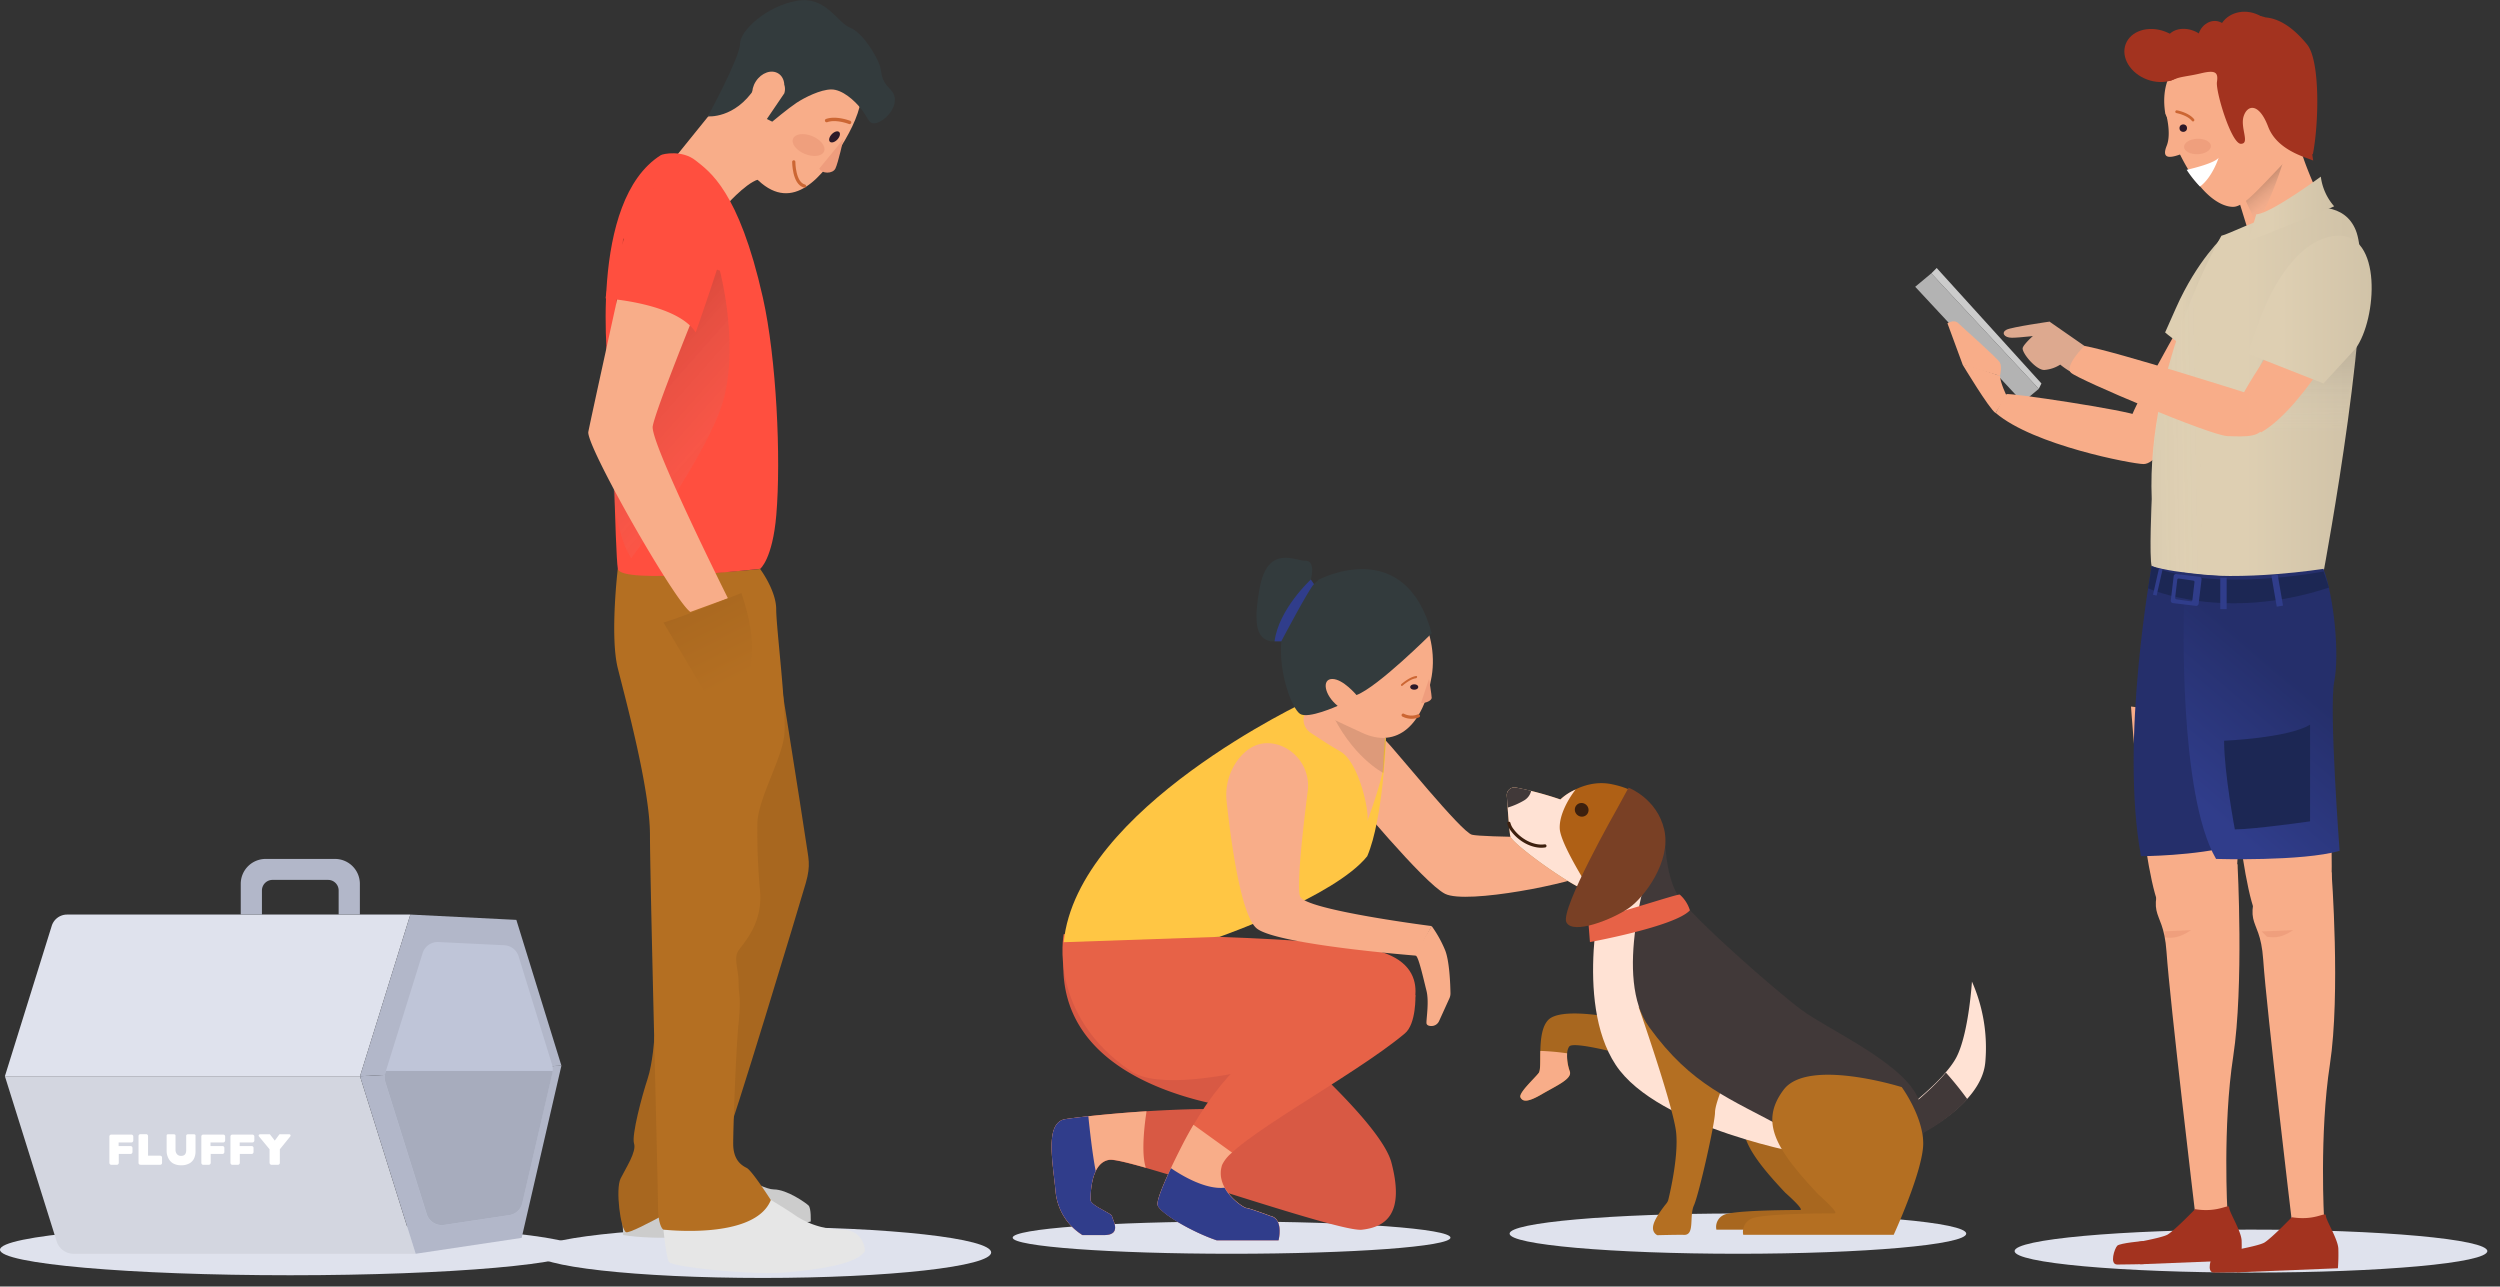 <svg xmlns="http://www.w3.org/2000/svg" xmlns:xlink="http://www.w3.org/1999/xlink" viewBox="0 0 777.28 400" aria-hidden="true"><rect x="0" y="0" width="777.28" height="400" fill="#333333" stroke="none"/><defs><linearGradient id="shake-paws_svg__b" x1="-2182.66" y1="2903.35" x2="-2203.81" y2="2913.52" gradientTransform="rotate(36.7 3019.979 5626.983)" gradientUnits="userSpaceOnUse"><stop offset="0" stop-color="#f8ad89"/><stop offset="1" stop-color="#dda98f"/></linearGradient><linearGradient id="shake-paws_svg__a" data-name="New Gradient Swatch 1" x1="3493.12" y1="-497.41" x2="3478.84" y2="-498.45" gradientTransform="matrix(-.72 .7 .7 .72 3274.12 -1835.84)" gradientUnits="userSpaceOnUse"><stop offset=".09" stop-color="#fff" stop-opacity="0"/><stop offset=".73"/><stop offset=".93"/></linearGradient><linearGradient id="shake-paws_svg__d" x1="-1523.27" y1="1806.77" x2="-1538.45" y2="1797.56" gradientTransform="rotate(20.6 4385.544 7084.824)" xlink:href="#shake-paws_svg__a"/><linearGradient id="shake-paws_svg__c" x1="673.13" y1="90.46" x2="691.5" y2="90.46" gradientUnits="userSpaceOnUse"><stop offset=".27" stop-color="#decfb2"/><stop offset="1" stop-color="#d1c3a8"/></linearGradient><linearGradient id="shake-paws_svg__e" x1="668.58" y1="122.24" x2="734" y2="122.24" gradientUnits="userSpaceOnUse"><stop offset=".45" stop-color="#decfb2"/><stop offset=".93" stop-color="#d1c3a8"/></linearGradient><linearGradient id="shake-paws_svg__f" x1="3871.49" y1="-366.14" x2="3848.15" y2="-420.65" gradientTransform="matrix(-.92 .4 .4 .92 4403.77 -1071.27)" xlink:href="#shake-paws_svg__a"/><linearGradient id="shake-paws_svg__g" x1="3868.06" y1="-389.62" x2="3918.46" y2="-410.55" gradientTransform="matrix(-.92 .4 .4 .92 4403.77 -1071.27)" xlink:href="#shake-paws_svg__a"/><linearGradient id="shake-paws_svg__h" x1="630.64" y1="102.56" x2="625.23" y2="96.95" xlink:href="#shake-paws_svg__b"/><linearGradient id="shake-paws_svg__i" x1="640.84" y1="111.16" x2="628.64" y2="98.49" xlink:href="#shake-paws_svg__b"/><linearGradient id="shake-paws_svg__j" x1="699.02" y1="96.25" x2="737.41" y2="96.25" xlink:href="#shake-paws_svg__c"/><linearGradient id="shake-paws_svg__k" x1="699.02" y1="64.94" x2="725.74" y2="64.94" xlink:href="#shake-paws_svg__c"/><linearGradient id="shake-paws_svg__l" data-name="New Gradient Swatch 3" x1="712.27" y1="210.53" x2="678.62" y2="250.06" gradientUnits="userSpaceOnUse"><stop offset="0" stop-color="#252f6b"/><stop offset=".93" stop-color="#303d8b"/></linearGradient><linearGradient id="shake-paws_svg__m" x1="4289.84" y1="160.51" x2="4355.32" y2="102.61" gradientTransform="matrix(-1 0 0 1 4535.71 0)" gradientUnits="userSpaceOnUse"><stop offset=".09" stop-color="#fff" stop-opacity="0"/><stop offset=".95"/></linearGradient><linearGradient id="shake-paws_svg__n" x1="214.05" y1="180.5" x2="230.85" y2="213.27" gradientUnits="userSpaceOnUse"><stop offset=".09" stop-color="#a8671f"/><stop offset=".93" stop-color="#b46f22"/></linearGradient></defs><g data-name="Layer 2"><g data-name="Layer 1"><ellipse cx="699.85" cy="388.98" rx="73.49" ry="6.68" fill="#dfe2ed"/><ellipse cx="540.34" cy="383.55" rx="70.99" ry="6.26" fill="#dfe2ed"/><ellipse cx="237.18" cy="389.4" rx="70.99" ry="7.93" fill="#dfe2ed"/><ellipse cx="90.2" cy="388.56" rx="90.2" ry="7.93" fill="#dfe2ed"/><ellipse cx="382.91" cy="384.8" rx="68.06" ry="5.01" fill="#dfe2ed"/><path d="M193.75 384s-.83-16 0-18.46 28.4-4.92 28.4-4.92 14.2 9.18 18.37 9.18 10 4.18 10.86 5 .68 5 .68 5-37.43 7.51-58.31 4.2z" fill="#ccc"/><path d="M240.52 197.73s9.19 57.63 10 63.47 1.67 7.52 0 13.37-23.38 77.66-25 80.17-5 15-5 15-24.22 14.2-25.89 13.36-3.34-13.36-1.67-16.7 5-8.35 4.17-10.86 2.51-15 4.18-20 2.15-13.07 2.15-13.07 16.22-55.41 16.22-57.08-20.88-47.6-20.88-47.6z" fill="#a8671f"/><path d="M206.27 382.3s.85 8.35 1.68 10 25.89 4.18 35.91 3.34 22.55-2.5 25.06-6.68c0 0 0-6.68-7.52-6.68a26 26 0 01-15-5c-2.51-1.67-6.68-4.18-6.68-4.18s-27.61 9.2-33.45 9.2z" fill="#e6e6e6"/><path d="M192.08 176.85s-2.5 20.88 0 30.9 10 37.58 10 51.78 2.5 108.57 2.5 115.25 1.67 7.52 1.67 7.52 28.4 3.34 33.41-9.19c0 0-5.85-9.18-7.52-10s-4.18-2.5-4.18-7.52.84-29.23 1.68-37.58 0-8.35 0-12.52-1.68-7.52 0-10 7.51-8.35 6.68-18.37a195.53 195.53 0 01-.84-20.88c0-7.51 7.52-20 8.35-27.56s-2.5-33.4-2.5-39.25-5-12.53-5-12.53-29.21 3.29-44.25-.05z" fill="#b46f22"/><path d="M330.72 297.11c-3.34 45.1 62.63 48.44 62.63 48.44-23.38-2.5-60.84 2-62.63 2.51-5.85 1.67-3.34 13.36-2.51 22.55a17.91 17.91 0 008.35 13.39h6.68c5.85 0 2.51-5 2.51-5.85s-6.68-3.34-6.68-5 0-11.69 5.85-12.52 71 22.54 78.5 21.71 13.36-5 9.19-20.88-54.29-55.95-54.29-55.95z" fill="#d85944"/><path d="M418.83 245.75c.83.84 23.8 28.82 30.48 32.16s40.09-3.34 45.93-6.69l-4.17-10.85s-30.07 0-33.41-.84-23.8-26.3-27.14-29.65z" fill="#f8ad89"/><path d="M578.79 340.22s-26.79-8.42-33.66.78-2.3 16.84 9.94 29.84c0 0 6.12 5.36 4.59 5.36s-20.65 0-23.71 1.53a4.11 4.11 0 00-2.3 4.59h42.85s8.41-18.36 8.41-26-6.12-16.1-6.12-16.1zM500.65 316.25s-15.5-3.08-19.29.87-1.72 14.81-2.94 16.45-6.36 6.26-5.68 7.62 2.18 1.62 6.65-1 9.5-4.78 8.68-7.09-1.38-6.11-.16-7.74 15.35 2.13 15.35 2.13z" fill="#a8671f"/><path d="M562.72 359.13s-47.3-8.15-60.4-28.08-3.83-56.23-3.83-56.23l18.61-12.58s-.13 12.8 4.23 19.44 30 29.12 38.14 35.21 30.48 15.94 35.95 26.79.07 19.18-3 24.49z" fill="#ffe2d4"/><path d="M509.44 313s10.77 30.83 11.68 39c.78 7.1-1.71 18.09-2.4 20.93a3 3 0 01-.59 1.21c-1 1.21-3.38 4.32-4 6.43-.83 2.68 1.17 3.47 1.17 3.47s7-.18 8.37-.1c3.34 0 1.47-5.87 3-9.19s6.53-25.46 6.55-28.87 4.64-13.36 4.64-13.36" fill="#b46f22"/><path d="M593.55 354.15s22.38-9.58 23.7-23.85a50.74 50.74 0 00-4.15-25.12s-1 16.17-4.82 23.52-16.93 17-16.93 17l1.31 9" fill="#ffe2d4"/><path d="M605 333.48c-5.28 6.36-14 12.8-14 12.8l1.32 9 .88-.62s11.46-4.9 18.46-12.92a103.2 103.2 0 00-6.66-8.26z" fill="#413939"/><path d="M596 340.69c-5.52-10.85-27.82-20.69-36-26.79s-33.78-28.56-38.14-35.21-4.24-19.44-4.24-19.44l-2.18 1.48c-3.8 10.87-13.74 43.38-2.7 58.61 13.37 18.43 25.06 22.07 42.48 31.66 14.18 7.81 35 6 42.24 5 1.02-4.92.99-10.35-1.46-15.31z" fill="#413939"/><path d="M522.27 278.15c-.54-.41-25.51 8.09-28.5 7.55l.56 7.2s26.48-4.83 31.08-9.87a10.69 10.69 0 00-3.14-4.88z" fill="#e76247"/><path d="M471.26 244.85a2.37 2.37 0 00-2.77 2.49c.26 4.07.76 11.19 1.1 12.71.49 2.16 18.22 15.16 24.35 17.17 0 0 13.2-1.87 17-5s6.36-8.68 6.36-8.68 2.27-16-16.23-19.73c-9-1.82-16 4.77-16 4.77a105.69 105.69 0 00-13.81-3.73z" fill="#af6015"/><path d="M489.89 245.47a15.83 15.83 0 00-4.74 3.09 105.69 105.69 0 00-13.89-3.71 2.37 2.37 0 00-2.77 2.49c.26 4.07.76 11.19 1.1 12.71.49 2.16 18.22 15.16 24.35 17.17l.62-.1c-4.52-7.27-9.4-15.86-9.61-19.43-.25-4.33 2.79-9.5 4.94-12.22z" fill="#ffe2d4"/><path d="M480.33 263c-3.69.54-7.85-1.8-10.14-4.92a5.59 5.59 0 01-1.06-2.11" stroke="#3d200e" stroke-linejoin="round" stroke-width=".99" fill="none" stroke-linecap="round"/><path d="M502.82 251.35S485 282.67 487 286.74s14.53-1 19.44-4.42 13.2-14.62 11-24.33-11.1-13.09-11.1-13.09" fill="#794025"/><path d="M471.26 244.85a2.37 2.37 0 00-2.77 2.49c.07 1.09.16 2.4.25 3.76a23.68 23.68 0 005.12-2.24 4.67 4.67 0 002.2-3c-1.57-.37-3.21-.73-4.8-1.01z" fill="#413939"/><ellipse cx="491.77" cy="251.78" rx="2.1" ry="2.17" transform="rotate(-48.71 491.775 251.787)" fill="#3d200e"/><path d="M488.07 333.13a14.47 14.47 0 01-.83-5.64 75.93 75.93 0 00-8.33-.75c-.07 3.2.09 6.05-.49 6.83-1.21 1.63-6.36 6.26-5.68 7.62s2.18 1.62 6.65-1 9.5-4.75 8.68-7.06z" fill="url(#shake-paws_svg__b)"/><path d="M591.28 338s-29.23-9.19-36.74.83-2.51 18.37 10.85 32.57c0 0 6.68 5.85 5 5.85s-22.54 0-25.88 1.67a4.47 4.47 0 00-2.51 5h46.77s9.18-20 9.18-28.4-6.67-17.52-6.67-17.52z" fill="#b46f22"/><path d="M330.72 290.43s-5 25.06 20.88 42.6c16.12 10.92 83.51-13.37 86-15.87 0 0 10-16.71-10-21.72s-96.88-5.01-96.88-5.01z" fill="#e76247"/><path d="M424.25 313s-33.4-1.67-55.95 41.76c0 0-9.19 17.54-8.35 20s10.85 8.35 18.37 10.86h19.21s1.67-6.68-2.51-7.52c0 0-6.68-2.5-7.51-2.5s-10-5.85-7.52-13.36 40.92-27.56 56.79-40.93c3.62-3 3.29-11.95 3.29-11.95z" fill="#e76247"/><path d="M406.72 217.78s-71.87 33.4-76 75.16l48.44-1.67s35.91-12.53 45.93-25.06c5-11.69 5.85-36.74 5.85-36.74s-15.87-12.53-24.22-11.69z" fill="#ffc644"/><path d="M385.39 235.59a18.27 18.27 0 00-4 13.73c1.2 11.24 4.36 35.61 9.47 39.44 6.68 5 49.27 8.35 49.27 8.35l5-9.18s-39.25-5-40.92-9.19c-1.18-3 1-21.88 2.36-32.63a13.35 13.35 0 00-8.57-14.35c-3.95-1.35-8.5-1.08-12.61 3.83zM406.72 220.28a4.89 4.89 0 00.75 7.53c2.81 1.88 6.35 4.17 9.27 5.83 5.84 3.34 9.18 19.21 8.35 21.72 0 0 5-13.37 5-17.54s.84-10.86.84-11.69c-.83-.84-24.21-5.85-24.21-5.85z" fill="#f8ad89"/><path d="M430.94 229.47l-.84 10.85s-10-5-16.7-20c0-.04 1.67 5.37 17.54 9.15z" opacity=".11" fill="url(#shake-paws_svg__a)"/><path d="M445.13 210.26c-2.5 15-10.65 22.74-21.71 17.54-14.2-6.68-19.21-7.42-19.21-21.72s9.91-25.89 22.13-25.89 21.14 15.96 18.79 30.07z" fill="#f8ad89"/><path d="M440.47 210.74a.43.43 0 01-.27.15c-1.8.23-4.09 2.25-4.11 2.27a.32.32 0 01-.47 0 .4.4 0 01.12-.49c.1-.09 2.53-2.24 4.57-2.49a.25.25 0 01.28.31.57.57 0 01-.12.25z" fill="#c63"/><path d="M445.13 196.9s-16.7 16.7-23.38 19.2c0 0-4.18-5-7.52-5s-2.5 5 1.67 8.36c0 0-9.18 4.17-11.69 2.5s-6.68-12.53-5.85-22.55 11.7-19.21 11.7-19.21 26.72-14.2 35.07 16.7z" fill="#333b3d"/><path d="M407.55 180.19s1.67-5.84-1.67-5.84-11.69-5-14.2 8.35 0 15.87 3.34 16.7h5s10.86-15 10-15.87a32.21 32.21 0 01-2.47-3.34z" fill="#333b3d"/><ellipse cx="439.7" cy="213.6" rx="1.25" ry=".84" fill="#2b1929"/><path d="M444.3 211.09s.83 5 .83 5.85-1.67 1.67-3.34 1.67z" fill="#ef9d7d"/><path d="M441 222.57a5.71 5.71 0 01-4.74-.22" stroke="#c63" stroke-miterlimit="10" fill="none" stroke-linecap="round"/><path d="M407.55 180.19s-10 9.19-11.27 19.21h2.08s8.64-16.4 10.17-17.79z" fill="#303d8b"/><path d="M383.06 358.35l-12-8.65c-.95 1.61-1.88 3.28-2.79 5 0 0-9.19 17.54-8.35 20s10.85 8.35 18.37 10.86h19.21s1.67-6.68-2.51-7.52c0 0-6.68-2.5-7.51-2.5s-10-5.85-7.52-13.36a11.23 11.23 0 013.1-3.83zM344.92 360.59c1.29-.19 5.5.81 11.34 2.48-1.62-4.76-.23-14.71.22-17.57-13.7.88-24.8 2.28-25.76 2.56-5.85 1.67-3.34 13.36-2.51 22.55a17.91 17.91 0 008.35 13.39h6.68c5.85 0 2.51-5 2.51-5.85s-6.68-3.34-6.68-5 0-11.73 5.85-12.56z" fill="#f8ad89"/><path d="M339.07 373.11c0-1.08 0-5.67 1.6-9-1-5-1.95-13.6-2.29-17.06-4.36.48-7.2.88-7.66 1-5.85 1.67-3.34 13.36-2.51 22.55a17.91 17.91 0 008.35 13.4h6.68c5.85 0 2.51-5 2.51-5.85s-6.68-3.37-6.68-5.04zM395 378.12s-6.68-2.5-7.51-2.5c-.55 0-4.67-2.51-6.75-6.34-5.83.6-13-3.57-16.66-6.07-2.3 4.87-4.59 10.27-4.15 11.57.83 2.51 10.85 8.35 18.37 10.86h19.21s1.69-6.64-2.51-7.52z" fill="#303d8b"/><path d="M445.13 287.93a36.89 36.89 0 014.18 7.51c1.38 3.45 1.62 10.86 1.66 13.36a3.63 3.63 0 01-.33 1.59l-3.23 7.11A2.59 2.59 0 01445 319c-.77 0-1.5-.26-1.5-1 0-1.67.84-6.68 0-10s-2.5-10.86-3.34-10.86 4.97-9.21 4.97-9.21zM721.38 61.77s-7.33-15.41-6.78-19.89c0 0-16.31 15.66-20.05 15.51L700 75.08s17-7.08 21.38-13.31zM673.37 35.1s1.85 6.35.28 10.23.6 4 4.23 2.67c5.4-1.93-4.51-12.9-4.51-12.9z" fill="#f8ad89"/><path d="M696.49 58.67l5.1 11s4.77-7.09 9.2-22.44c0-.05-5.62 9.77-14.3 11.44z" fill="url(#shake-paws_svg__d)" opacity=".21"/><path d="M716.28 29.61c-1-4.42-4.89-18-21.77-17.14-14.39.7-23.57 9.22-21.28 22.92.58 1.14 1.19 2.35 1.6 3.26a4.43 4.43 0 010 2.61c.2.55.42 1.1.65 1.65 7.52 18.09 15.22 21.4 18.8 21.4s8-5.73 19.57-17.58c0 0 3.45-12.73 2.43-17.12z" fill="#f8ad89"/><path d="M679.86 52.8A34.66 34.66 0 00684 58c3.87-2.87 5.79-8.92 5.79-8.92-1.35 1.62-7.5 3.17-9.93 3.72z" fill="#fff"/><circle cx="678.8" cy="39.84" r="1.17" fill="#2b1929"/><path d="M681.82 37.76a.47.47 0 01-.33-.17c-1.45-1.8-4.78-2.42-4.81-2.43a.43.43 0 01-.35-.5.44.44 0 01.5-.35c.15 0 3.68.69 5.33 2.74a.44.44 0 01-.06.61.42.42 0 01-.28.1z" fill="#c63"/><ellipse cx="683.22" cy="45.57" rx="4.18" ry="2.4" transform="rotate(-2.29 682.57 45.426)" style="isolation:isolate" opacity=".11" fill="#a3331f"/><path d="M719.09 48c1.86-9.41 2.36-29.13-1.81-34.2-5-6.12-9.45-8.11-12.89-8.38a13 13 0 00-4.14-.67 9.38 9.38 0 00-4.43 1.13c-6.28 3.45-8.23 4.58-12.79 5.24s-10.31 1.88-15.88 1.41-6.92 7.77-1.53 10c0 0 6.88 3.66 9.66 2.41s4.51-1.07 9-2.14 5.45-.36 5 2.66 4.47 19.25 7.43 19.25-.3-5 .88-8.6 4.77-4.19 7.61 3.29 12 9.55 14 10.53c0 0-.13-.8-.31-2.09z" fill="#a3331f"/><ellipse cx="670.33" cy="17.26" rx="7.96" ry="10.06" transform="rotate(-69.4 670.319 17.267)" fill="#a3331f"/><ellipse cx="680.12" cy="14.45" rx="5.24" ry="6.91" transform="rotate(-69.4 680.104 14.46)" fill="#a3331f"/><ellipse cx="688.24" cy="11.9" rx="5.45" ry="4.82" transform="rotate(-69.4 688.22 11.918)" fill="#a3331f"/><ellipse cx="698.59" cy="11.76" rx="7.96" ry="9.01" transform="rotate(-69.4 698.565 11.774)" fill="#a3331f"/><path d="M673.17 292.84c2.84.71 6.6 1.1 9.11-.73l-9.2-.4z" style="isolation:isolate" opacity=".11" fill="#a3331f"/><path d="M662.56 219.67s3.62 54 9.56 63.69c2.27 3.72 12.53-6.66 23.31-11.55.32-11.07 4.25-47.63 4.25-47.63z" fill="#f8ad89"/><path d="M695.68 268.72s2 37.87-1.34 59.68-1.8 48.46-1.8 48.46-6.25 1.11-10.06.2c0 0-7.8-65.4-8.89-81.18s-7.86-7.79 1.77-32.38c0 0 11.24 5.41 20.32 5.22z" fill="#f8ad89"/><path d="M672.94 291.43c2.9.38 4.82 0 8.31-2.23l-8.24.36z" style="isolation:isolate" opacity=".11" fill="#a3331f"/><path d="M696.82 391.82a57.86 57.86 0 00.13-6.07c-.11-3-3.81-8.76-3.87-10.25s-3.07 1.64-10.6.45c0 0-6 6.22-8.4 7.81-1.11.73-5.1 1.57-9.32 2.42l.71 6.89z" fill="#a3331f"/><path d="M666.45 385.84s-7.34.63-8.17 1.47-2.51 5.85 0 5.85 8.17-.13 8.17-.13z" fill="#a3331f"/><path d="M703.24 295.35c2.83.7 6.6 1.1 9.1-.73l-9.19-.41z" style="isolation:isolate" opacity=".11" fill="#a3331f"/><path d="M692.62 222.18s3.62 54 9.56 63.69c2.28 3.72 12-6.41 22.73-11.3.31-11.07-.84-48.44-.84-48.44z" fill="#f8ad89"/><path d="M724.91 271.22s2.83 37.87-.51 59.68-1.8 48.46-1.8 48.46-6.25 1.12-10.05.21c0 0-7.81-65.4-8.89-81.19s-7.87-7.78 1.76-32.37c0-.01 10.41 5.4 19.49 5.21z" fill="#f8ad89"/><path d="M704.86 291.27c2.9.38 4.64.12 8.13-2.07l-9.8.4z" style="isolation:isolate" opacity=".11" fill="#a3331f"/><path d="M726.88 394.32a56.24 56.24 0 00.14-6.07c-.12-3-3.82-8.75-3.88-10.25s-3.07 1.65-10.59.45c0 0-6 6.22-8.41 7.81-1.11.73-5.09 1.58-9.32 2.43l.71 6.89z" fill="#a3331f"/><path d="M696.51 388.35s-7.33.63-8.17 1.47-2.5 5.84 0 5.84 8.17-.12 8.17-.12z" fill="#a3331f"/><path fill="#b3b3b3" d="M600.47 84.99l33.41 35.91-5.01 4.17-33.41-35.91 5.01-4.17z"/><path d="M602.14 83.32l-1.67 1.67 33.41 35.91.83-1.67-32.57-35.91z" fill="#ccc"/><path d="M676.47 103.36s-14.2 25-14.2 27.56 9.19 6.68 10.86 5 12.52-29.23 12.52-29.23z" fill="#f8ad89"/><path d="M623.85 122.57c.59-.59 37.59 5 40.93 6.68s8.35 4.18 8.35 6.68-3.34 8.35-6.68 8.35-34.24-5.84-45.94-15.87c0 0 2.49-5.01 3.34-5.84z" fill="#f8ad89"/><path d="M610.24 113.44s8.17 13.61 10.21 15l3.4-5.44s-2-4.08-2-6.12c-.04-.03-9.56-3.44-11.61-3.44z" fill="#f8ad89"/><path d="M605.48 100.51l4.76 12.93 11.57 3.41s.68-2.73 0-4.09-11.57-10.88-12.93-12.25-3.4 0-3.4 0z" fill="#f8ad89"/><path d="M691.5 73.29s-8.35 7.52-15 22.55l-3.34 7.52s5.84 5 6.68 4.18S691.5 85 691.5 73.29z" fill="url(#shake-paws_svg__c)"/><path d="M690.67 73.29s-23.39 40.09-21.67 81.85c0 0-.83 18.37 0 20.88s45.1 6.68 53.45 1.67c0 0 16.7-89.36 10-106.07s-37.61.84-41.78 1.67z" fill="url(#shake-paws_svg__e)"/><path d="M736.56 91.46s-10 47-13.32 74.54c0 0-34.07-2.72-37.59-3.34 0 0 12.53-40.09 18.34-51.78z" fill="url(#shake-paws_svg__f)" opacity=".21"/><path d="M714.84 76.43s-10 74.53-13.32 102.09c0 0-27.56 0-32.57-2.5 0 0-5.84-59.3 21.72-102.73z" opacity=".1" fill="url(#shake-paws_svg__g)"/><path d="M733.84 94s-16.41 32.19-30.84 40.43c0 0-8.31-5.43-6.23-10.6s20-31.15 20-31.15z" fill="#f8ad89"/><path d="M637.22 100s-11.7 1.67-13.37 2.51-.83 2.5 1.67 2.5 9.19-.83 9.19-.83z" fill="url(#shake-paws_svg__h)"/><path d="M648.07 107.54L637.22 100s-.31.24-.8.65c-2.09 1.72-7.56 6.35-7.56 7.7 0 1.67 4.18 6.68 6.69 6.68a10.61 10.61 0 005-1.67s5 4.18 7.51 3.34z" fill="url(#shake-paws_svg__i)"/><path d="M698.6 122.24s-39.84-12.73-50.53-14.7c0 0-6.33 6.25-4.17 8.35s43.37 19.53 48.64 19.7 11.63.65 11.19-4.23-3.12-8.65-5.13-9.12z" fill="#f8ad89"/><path d="M704 95.84s8.35-21.71 22.55-22.55 12.52 25.89 5.84 35.08l-10 10.86L699 110s3.36-10.82 5-14.16z" fill="url(#shake-paws_svg__j)"/><path d="M721.57 54.92s-15.87 11.69-20.05 11.69L699 75s23.38-9.19 26.72-10.86a17.25 17.25 0 01-4.15-9.22z" fill="url(#shake-paws_svg__k)"/><path d="M669 176s-10 54.28-3.34 90.19c0 0 16.7 0 29.23-3.34v-83.49s-18.42-.84-25.89-3.36z" fill="#252f6b"/><path d="M679 190.22s-1.7 56.78 10 76.83c0 0 26.72.83 38.41-2.51 0 0-3.34-44.26-1.67-52.61s0-25.89-3.34-35.08c0 0-25.4 4.08-43.6 1.21z" fill="url(#shake-paws_svg__l)"/><path d="M691.5 230.3s20-.83 26.73-5v30.07s-17.54 2.5-23.39 2.5c0-.01-3.34-17.55-3.34-27.57zM722.4 177.69s-34.24 6.68-53.4-1.69l-1.13 6.9s23.28 10.65 56.25-.22z" fill="#1c2754"/><path transform="rotate(-180 691.305 184.495)" d="M690.32 179.6h1.98v9.78h-1.98z" fill="#303d8b"/><path transform="rotate(-167.18 670.876 180.986)" d="M670.3 176.83h1.15v8.33h-1.15z" fill="#303d8b"/><path transform="rotate(170.23 708.012 183.65)" d="M707.02 178.77H709v9.78h-1.98z" fill="#303d8b"/><path d="M675.82 179.19l-.89 7.43a.75.75 0 00.56.88l7.34.88a.75.75 0 00.76-.73l.89-7.42a.75.75 0 00-.57-.89l-7.34-.88a.75.75 0 00-.75.73zm5.36 7.78l-4.56-.64a.46.46 0 01-.34-.53l.66-5.49a.45.45 0 01.45-.44l4.56.65a.45.45 0 01.34.53l-.65 5.49a.46.46 0 01-.46.46z" fill="#303d8b"/><path d="M228 26.53l-17.54 21.71s15 10.86 15.86 15c0 0 7.52-8.35 10.86-7.51 0 .03-9.18-26.73-9.18-29.2z" fill="#f8ad89"/><path d="M261.4 45.74c-7.31 11.66-16.7 20.87-27.56 8.35-7.7-8.89-12.46-18.87-5.15-30.54s22.75-12.46 32.71-6.21 7.31 16.73 0 28.4z" fill="#f8ad89"/><ellipse cx="259.46" cy="42.56" rx="2.09" ry="1.2" transform="rotate(-46.62 259.467 42.55)" fill="#2b1929"/><path d="M256.74 37.94a.57.57 0 00.46.05c2.75-1 6.76.57 6.8.59a.54.54 0 00.39-1c-.18-.07-4.42-1.7-7.56-.6a.53.53 0 00-.32.69.53.53 0 00.23.27z" fill="#c63"/><ellipse cx="251.4" cy="45.1" rx="3" ry="5.21" transform="rotate(-67.78 251.392 45.104)" style="isolation:isolate" opacity=".11" fill="#a3331f"/><path d="M262.24 43.23s-1.67 7.52-2.51 9.19-4.18 1.67-5 0z" fill="#ef9d7d"/><path d="M246.79 50.33s0 6.68 3.34 7.51" stroke="#c63" stroke-miterlimit="10" fill="none" stroke-linecap="round"/><path d="M243.86 29l-5.43 8 1.67.83s5-4.17 7.52-5.84 7.52-4.18 10.86-4.18 7.19 3.34 9.44 6.26 2.25 5.43 5.59 3.76 6.68-6.68 3.34-10-2.5-5-3.34-7.52-5-10-9.19-11.69-7.51-10-16.7-8.35-17.54 9.19-17.54 13.36-10 22.55-10 22.55 8.35.84 14.62-8.77c1.86-2.93 10.83-4.22 9.16 1.59z" fill="#333b3d"/><ellipse cx="238.85" cy="27.78" rx="5.85" ry="4.59" transform="rotate(-57.28 238.86 27.775)" fill="#f8ad89"/><path d="M205.45 48.24c.7-.44 6.68-1.67 10.85 1.67s13.37 9.19 20.88 42.59c4.24 18.84 5.69 49.94 4.18 67.65-1.17 13.7-5 16.7-5 16.7s-43.43 5-44.27 0-1.67-52.61-2.5-57.62-6.69-56.79 15.86-70.99z" fill="#ff4f3f"/><path d="M223.82 84.15l-30.07-10s-10.66 79.44 2.51 99.38c0 0 20.74-27.75 27.55-45.77s.01-43.61.01-43.61z" fill="url(#shake-paws_svg__m)" opacity=".21"/><path d="M192.92 88.33s-9.19 41.75-10 45.93 26.72 52.61 31.73 56l11.67-4.26s-24.21-48.44-23.38-53.45 13.36-35.87 13.36-35.87a37.23 37.23 0 00-23.38-8.35z" fill="#f8ad89"/><path d="M198 64.24c-3.47 8.62-9.44 24-9.7 28.54 0 0 22.17 1.39 28 10.58 0 0 5.85-16.7 7.52-22.55s2.5-13.36-6.68-20a20.74 20.74 0 00-5.27-2.83A11 11 0 00198 64.24z" fill="#ff4f3f"/><path d="M230.5 184.37s-18.37 7.52-24.22 9.19l15.87 26.72s19.21-4.18 8.35-35.91z" fill="url(#shake-paws_svg__n)"/><path d="M111.93 334.61H1.52l14.57-46.77a5 5 0 014.74-3.49h106.75z" fill="#dfe2ed"/><path d="M127.58 284.35l32.96 1.65 14.01 45.32-62.62 3.29 15.65-50.26z" fill="#b2b7c9"/><path d="M111.93 334.61H1.52l16.09 51.33a5.54 5.54 0 005.28 3.88h106.34z" fill="#d3d6e0"/><path d="M129.23 389.81l32.96-4.94 12.36-53.55-62.62 3.29 17.3 55.2z" fill="#b2b7c9"/><path d="M156.85 293.89l-20.53-1a4.9 4.9 0 00-4.92 3.43l-11.6 37.24a4.85 4.85 0 000 2.92l12.86 41a4.9 4.9 0 005.4 3.38l20.31-3.05a4.91 4.91 0 004-3.74l9.36-40.57a4.91 4.91 0 00-.1-2.55l-10.39-33.62a4.91 4.91 0 00-4.39-3.44z" fill="#bfc5d8"/><path d="M171.78 333.51c0-.18.06-.36.09-.55H120l-.18.58a4.85 4.85 0 000 2.92l12.86 41a4.9 4.9 0 005.4 3.38l20.31-3.05a4.91 4.91 0 004-3.74z" fill="#a7acbd"/><path d="M81.44 284.35v-7.49a3.29 3.29 0 013.3-3.29H102a3.29 3.29 0 013.29 3.29v7.49h6.6v-9.55a7.75 7.75 0 00-7.76-7.75H82.6a7.75 7.75 0 00-7.75 7.75v9.55z" fill="#b2b7c9"/><path d="M41.44 353.35v1.22a.66.66 0 01-.17.44.52.52 0 01-.39.19h-4v1.13h3.76a.52.52 0 01.38.17.58.58 0 01.17.43v1.22a.63.63 0 01-.17.43.47.47 0 01-.38.19h-3.71v2.76a.61.61 0 01-.18.43.52.52 0 01-.39.19h-1.78a.51.51 0 01-.4-.19.65.65 0 01-.17-.43v-8.18a.61.61 0 01.16-.42.56.56 0 01.41-.16h6.3a.5.5 0 01.39.17.57.57 0 01.17.41zM43.63 362.13a.53.53 0 01-.39-.16.57.57 0 01-.17-.43v-8.3a.57.57 0 01.17-.43.51.51 0 01.39-.18h1.83a.52.52 0 01.4.18.57.57 0 01.17.43v6.08h3.73a.63.63 0 01.44.16.52.52 0 01.18.41v1.7a.52.52 0 01-.18.4.68.68 0 01-.44.16H44zM51.81 357.78v-4.71c0-.27.16-.41.46-.41H54a.72.72 0 01.42.11.34.34 0 01.15.3v4.42a2.05 2.05 0 00.48 1.39 1.69 1.69 0 001.27.5c1.05 0 1.57-.59 1.57-1.79v-4.5a.39.39 0 01.17-.3.62.62 0 01.4-.13h1.8a.6.6 0 01.4.12.33.33 0 01.13.31v4.82a5.37 5.37 0 01-.37 2.08 3.47 3.47 0 01-1.39 1.64 4.93 4.93 0 01-2.72.66 4.84 4.84 0 01-2.6-.64A3.93 3.93 0 0152.3 360a5 5 0 01-.49-2.22zM70 353.35v1.22a.61.61 0 01-.17.44.52.52 0 01-.38.19h-4v1.13h3.77a.53.53 0 01.38.17.61.61 0 01.16.43v1.22a.67.67 0 01-.16.43.49.49 0 01-.38.19h-3.71v2.76a.61.61 0 01-.18.43.51.51 0 01-.39.19h-1.78a.53.53 0 01-.4-.19.64.64 0 01-.16-.43v-8.18a.57.57 0 01.16-.42.54.54 0 01.4-.16h6.31a.5.5 0 01.38.17.54.54 0 01.15.41zM79.08 353.35v1.22a.66.66 0 01-.17.44.56.56 0 01-.39.19h-4v1.13h3.77a.52.52 0 01.38.17.57.57 0 01.16.43v1.22a.62.62 0 01-.16.43.47.47 0 01-.38.19h-3.73v2.76a.65.65 0 01-.17.43.53.53 0 01-.4.19h-1.77a.5.5 0 01-.4-.19.65.65 0 01-.17-.43v-8.18a.57.57 0 01.16-.42.56.56 0 01.41-.16h6.3a.53.53 0 01.39.17.57.57 0 01.17.41zM83.81 361.55v-4.23l-3.3-4a.33.33 0 01-.1-.25.37.37 0 01.13-.28.52.52 0 01.32-.14h2.72a.62.62 0 01.23 0 .54.54 0 01.18.11l1.44 1.87 1.38-1.87a.32.32 0 01.17-.11.71.71 0 01.24 0h2.72a.47.47 0 01.31.14.41.41 0 010 .53l-3.24 4v4.24a.62.62 0 01-.59.6h-2a.62.62 0 01-.59-.6z" fill="#fff"/></g></g></svg>